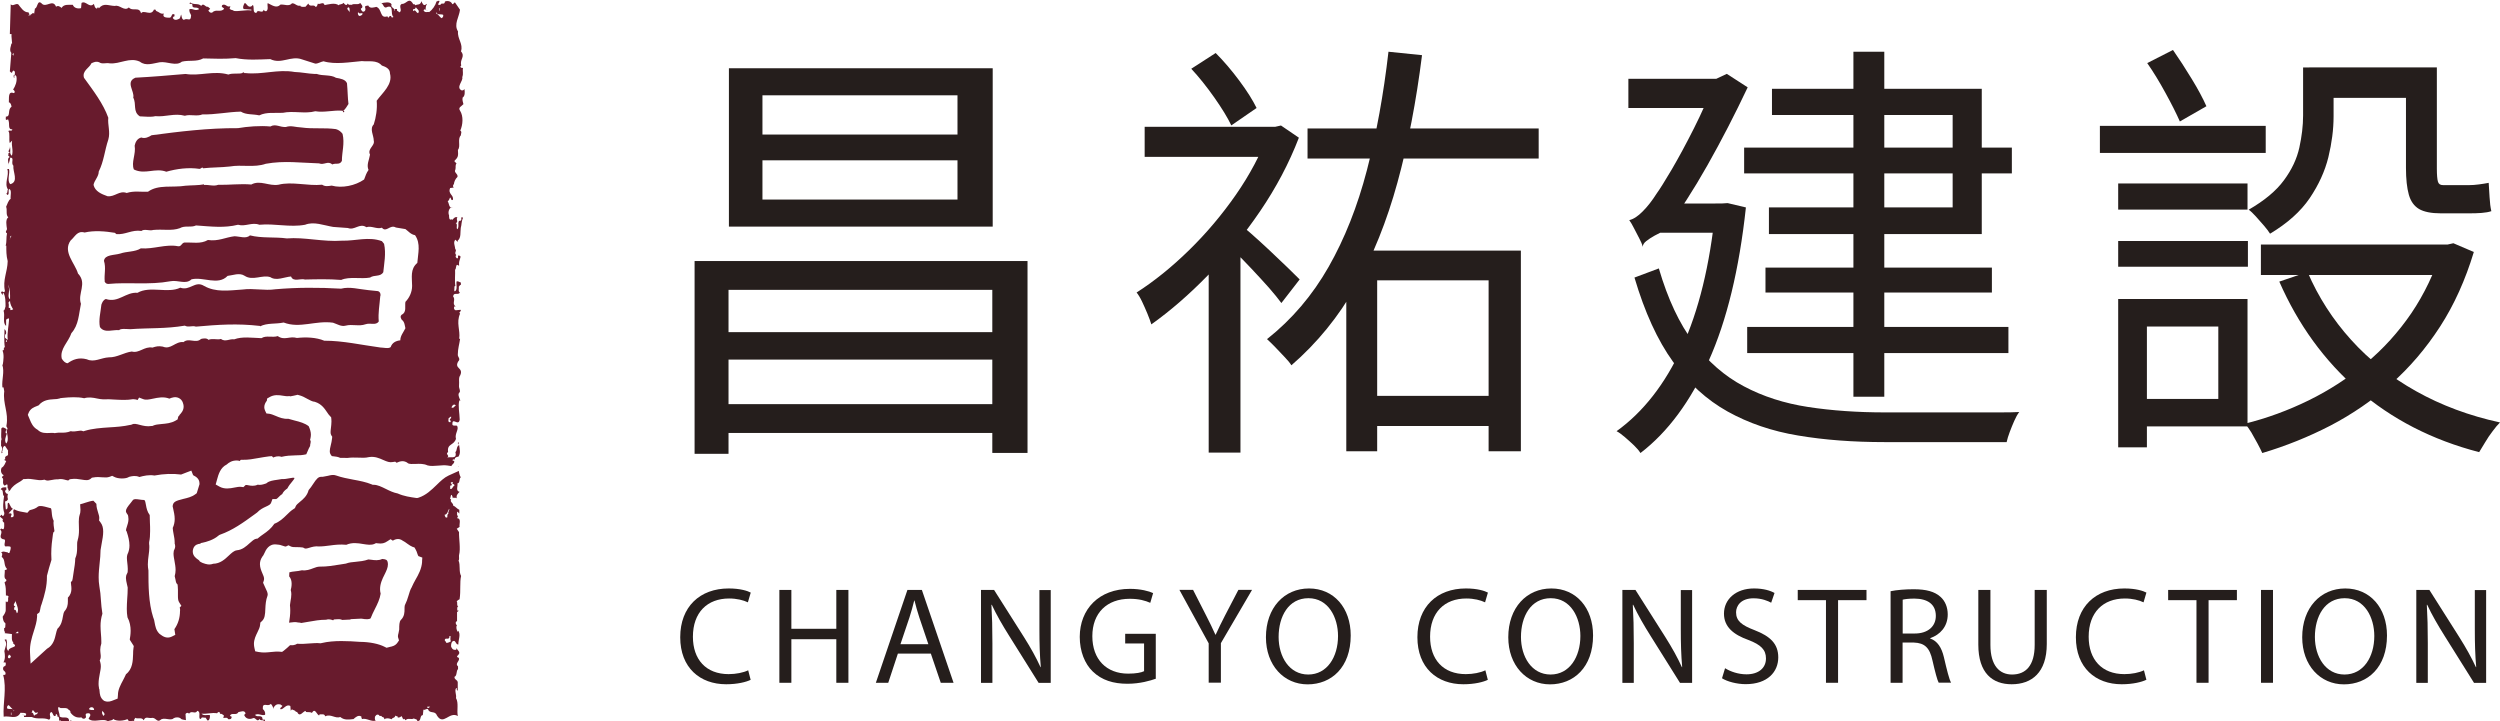 <?xml version="1.0" encoding="UTF-8"?>
<svg id="_圖層_2" data-name="圖層 2" xmlns="http://www.w3.org/2000/svg" viewBox="0 0 254.18 73.32">
  <defs>
    <style>
      .cls-1 {
        fill: #681b2d;
      }

      .cls-2 {
        fill: #251e1c;
      }
    </style>
  </defs>
  <g id="menu">
    <g>
      <g>
        <path class="cls-1" d="M46.63,45.15s0,.05,0,.07c.01,0,.02-.02,.04-.03-.01-.01-.03-.03-.04-.05Z"/>
        <path class="cls-1" d="M40.67,.26c.07,.04,.14,.06,.21,.06,0,0,0,0,0,0l-.21-.06Z"/>
        <path class="cls-1" d="M38.61,.29s.1-.02,.15-.03c-.04,0-.09,0-.15,.03Z"/>
        <path class="cls-1" d="M46.56,45.14s.05,0,.07,0c0-.07-.02-.14-.02-.21-.07,.03-.05,.14-.05,.2Z"/>
        <path class="cls-1" d="M34.17,13.13c-1.2-.17-2.32,0-3.52-.17-.6-.02-1.05-.23-1.58-.05-.6,.05-1.05-.36-1.58-.05-1.05-.1-2.32,0-3.3,.17-3-.02-6,.35-8.78,.72-.3,.19-.67,.37-1.05,.23-.45,.12-.6,.51-.67,.83,.15,.85-.37,1.69-.08,2.42,1.13,.56,2.17-.2,3.3,.23,1.05-.3,2.25-.46,3.37-.29,.15,0,.3-.25,.37-.06,.9-.1,1.8-.08,2.7-.18,1.27-.22,2.47,.14,3.68-.28,1.87-.34,3.6-.09,5.4-.04,.53,.21,.9-.3,1.35,.11,.38-.18,.75,.09,.98-.36,0-.92,.3-1.76,.07-2.75-.15-.2-.37-.4-.67-.48Z"/>
        <path class="cls-1" d="M46.04,50.64v.02s0,.01,0-.02Z"/>
        <path class="cls-1" d="M13.54,9.91c.37,.67-.07,1.44,.68,1.92,.45,.01,1.12,.1,1.57-.02,1.05,.1,1.95-.33,3-.04,.6-.18,1.2,.1,1.8-.14,1.28,.04,2.55-.25,3.9-.28,.53,.34,1.2,.23,1.87,.38,.75-.37,1.65-.21,2.4-.26,1.05-.23,2.25,.13,3.3-.16,.9,.16,1.88-.14,2.77-.05,.08,.07,0,.2,.15,.14,.07-.06,0-.13-.08-.13,.23-.19,.37-.45,.53-.7-.08-.59-.08-1.37-.15-2.1-.15-.4-.67-.48-1.12-.56-.53-.34-1.35-.17-1.95-.39h-.22c-.68-.03-1.35-.18-2.03-.2-1.72-.31-3.29,.3-5.02,.11-.15,.06-.15-.2-.3,0-.38,.12-.97-.03-1.42,.15-1.5-.43-2.92,.18-4.35-.06-1.73,.15-3.37,.29-5.1,.38-1.05,.43-.07,1.37-.22,2.02Z"/>
        <path class="cls-1" d="M10.62,28.6c.08,.13,.15,.26,.37,.27,2.1-.2,4.2,.12,6.3-.27,.83-.17,1.58,.37,2.18-.2,1.2-.29,2.7,.67,3.67-.35,.52-.05,1.2-.36,1.73-.01,.83,.55,1.8-.14,2.62,.14,.6,.41,1.43-.02,2.1-.07,.23,.6,.97,.16,1.42,.31,1.2-.03,2.4-.06,3.68,.04,.83-.37,2.02-.07,2.93-.24,.45-.31,1.05-.04,1.35-.55,.08-.85,.3-1.89,.08-2.88l-.22-.27c-1.35-.5-2.7-.01-4.05-.05-1.95,.14-3.82-.38-5.62-.23-1.2-.17-2.55,0-3.75-.31-.37,.38-1.05,.1-1.57,.09-.9,.1-1.65,.54-2.7,.38-.75,.44-1.57,.22-2.4,.26-.3,.06-.3,.45-.67,.37-1.2-.23-2.48,.32-3.75,.22-.6,.38-1.42,.29-2.1,.53-.6,.18-1.57,.09-1.65,.74,.23,.73,0,1.37,.08,2.1Z"/>
        <path class="cls-1" d="M26.44,33.18c.75-.37,1.57-.21,2.4-.39,1.65,.64,3.22-.23,5.02,.02,.45,.15,.83,.42,1.28,.3,.68-.18,1.35,.1,2.02-.14,.52-.18,1.05,.16,1.35-.29-.08-.85,.08-1.63,.15-2.55,.08-.19,0-.46-.23-.53l-.97-.1c-.97-.09-1.88-.38-2.78-.15-2.25-.13-4.5-.13-6.68,.06-1.12,.17-2.17-.13-3.37,.03-1.35,.09-2.7,.31-3.9-.38-.9-.55-1.42,.54-2.4,.19-1.27,.62-3.07-.22-4.35,.52-1.2-.1-1.95,1.06-3.22,.63-.3,.12-.37,.38-.45,.57-.08,.78-.3,1.56-.15,2.28,.45,.67,1.35,.24,1.95,.32,.15-.19,.75-.11,1.13-.1,1.95-.14,3.6-.03,5.55-.36,.38,.21,.75-.04,1.13,.1,2.25-.2,4.2-.34,6.52-.07Z"/>
        <path class="cls-1" d="M46.58,47.44s0,.01,.01,.02h.06s0-.01,0-.02h-.07Z"/>
        <path class="cls-1" d="M.88,50.01c.03-.06,.06-.12,.1-.18-.03,.04-.06,.07-.1,.07v.11Z"/>
        <path class="cls-1" d="M46.73,60.91c.13-.84,0-1.71,.15-2.35-.25-.45-.05-1.1-.26-1.57,.1-.11,.03-.34,.05-.53,.18-.7-.02-1.66,0-2.36l-.23-.34,.29-.19c-.07-.19,.2-.87-.23-.87,0-.09,0-.17,.08-.2l-.11-.14c.03-.11-.04-.28,.05-.34l.18,.2v-.39c-.23-.09-.39-.34-.63-.43,.05-.25-.37-.37-.2-.59l-.12-.14,.05-.08c.08-.59,.23-.07,.24,.07l.04-.06c.14,.06,.34-.08,.4,.14-.16-.34,.06-.56,.25-.73-.43-.09-.16-.59-.22-.87,.28,0,.15-.5,.34-.61-.1-.16-.17-.4-.2-.65l-1.04,.47c-.44,.2-.82,.57-1.22,.96-.53,.51-1.07,1.04-1.83,1.29l-.12,.03h-.12c-.61-.09-1.24-.17-1.89-.46-.43-.08-.82-.27-1.2-.46-.43-.21-.84-.42-1.24-.42h-.1l-.09-.04c-.59-.24-1.21-.36-1.87-.48-.58-.11-1.18-.22-1.77-.43-.26-.09-.47-.05-.83,.04l-.53,.1h-.03s-.07,0-.07,0c-.33-.02-.51,.19-.87,.74-.13,.21-.28,.41-.45,.61-.15,.59-.57,.94-.88,1.19-.2,.17-.38,.31-.44,.47l-.07,.17-.15,.1c-.24,.15-.46,.36-.7,.6-.34,.34-.73,.7-1.24,.89-.33,.49-.74,.8-1.12,1.06-.17,.12-.33,.23-.47,.35l-.12,.1-.15,.02c-.2,.03-.42,.24-.66,.45-.35,.32-.75,.68-1.31,.72h.02c-.29,.03-.54,.27-.83,.54-.39,.37-.87,.82-1.59,.83-.38,.15-.75,.03-.97-.05l-.14-.05-.24-.13-.08-.12-.11-.08c-.16-.11-.53-.36-.53-.81,0-.09,.01-.19,.05-.3,.14-.42,.53-.48,.66-.49,0,0,.02,0,.04,0,.03-.03,.08-.08,.08-.08l.16-.03c.39-.08,1.11-.28,1.62-.72l.08-.06,.09-.04c1.28-.45,2.36-1.23,3.5-2.06,0,0,.21-.15,.26-.19,.28-.3,.61-.47,.88-.59,.35-.16,.49-.24,.55-.42l.13-.36h.38s.09-.03,.23-.18c.1-.1,.22-.23,.38-.32,.11-.25,.3-.41,.42-.5,.05-.03,.11-.08,.13-.11,0-.01,.01-.03,.01-.03,.12-.23,.28-.42,.42-.59,.17-.2,.25-.32,.28-.41-.09-.05-.23-.03-.54,.03-.23,.05-.49,.09-.77,.08-.12,.02-.44,.07-.44,.07-.42,.06-.81,.12-1.04,.3l-.09,.07-.16,.05c-.15,.05-.43,.14-.71,.08-.35,.17-.71,.11-.95,.06-.09-.02-.24-.05-.27-.03l-.23,.22-.25-.03c-.18-.02-.41,.02-.65,.07-.45,.09-1.02,.2-1.55-.1l-.37-.21,.15-.54c.13-.48,.33-1.18,.97-1.49,.23-.21,.55-.42,1.05-.41l.17,.02s.04,.02,.08,.04c.04-.04,.14-.13,.14-.13h.21c.53,.01,1.04-.08,1.58-.18,.34-.06,.69-.12,1.08-.17l.29-.02s.07,.07,.13,.14c.16-.07,.47-.2,.84-.07,.49-.12,.95-.14,1.39-.15,.39,0,.77-.02,1.13-.11,.05-.1,.1-.21,.15-.34,.06-.16,.14-.33,.24-.5,0-.11,.02-.2,.04-.28,.01-.07,.02-.12,.02-.15,0-.02,0-.04,0-.05l-.06-.16,.04-.16c.02-.11,.04-.23,.04-.35,0-.27-.08-.55-.22-.86-.38-.31-.9-.45-1.46-.59,0,0-.46-.13-.61-.17-.49,.04-.91-.13-1.28-.29-.24-.1-.46-.19-.66-.22l-.29-.03-.13-.27c-.06-.13-.09-.25-.09-.37,0-.27,.14-.49,.22-.6,0,0,.03-.04,.04-.05,.02-.1,.03-.23,.03-.23l.21-.12c.5-.31,1.01-.23,1.42-.16,.2,.03,.38,.06,.54,.04h.14s.04,.02,.04,.02c.05,0,.21-.04,.32-.06l.31-.07,.1-.03,.12,.03c.34,.08,.64,.24,.9,.39,.26,.14,.48,.26,.7,.29h.05s.04,.02,.04,.02c.63,.2,.95,.67,1.2,1.04,.1,.15,.19,.29,.29,.38l.13,.14,.02,.19c0,.08,.01,.16,.01,.24,0,.23-.03,.44-.05,.63-.02,.18-.04,.33-.04,.45,0,.13,.02,.23,.07,.31l.1,.16-.02,.18c-.02,.24-.08,.47-.13,.68-.07,.27-.1,.46-.1,.61,0,.17,.05,.3,.16,.43l.02,.03,.02,.03s.14,.03,.22,.03c.18,.02,.4,.04,.63,.15,.19,0,.71,.01,.76,.01,.36-.05,.72-.04,1.07-.03,.39,.02,.76,.03,1.08-.05h.03s.03-.01,.03-.01c.56-.08,1.02,.12,1.42,.3,.39,.17,.64,.27,.95,.21l.26-.04s.08,.06,.14,.11c.03-.01,.06-.02,.06-.02,.2-.09,.68-.3,1.13,.09l-.05-.03c.16,.11,.49,.09,.81,.08,.39-.02,.82-.03,1.2,.15,.3,.09,.73,.05,1.12,.02,.33-.03,.64-.05,.91-.01l.4,.06c.02-.16,.37-.3,.27-.54-.05,0-.14,.03-.16-.06,.05-.14,.17-.05,.24-.08v-.14c.1-.03,.19-.17,.33-.11,.29-.33,.16-.81,.1-1.21-.31,.16-.17,.54-.38,.72,.23,.82-.64,.39-.86,.58,.38-.25-.23-.34,.12-.59-.13-.87,.58-.64,.8-1.34-.16-.53,.37-1.01,.09-1.34-.17-.03-.36,.05-.45-.09-.06-.87,.63,.23,.74-.53-.01-.64-.19-1.38-.04-1.94h.12s-.05-.08-.05-.08c-.09-.23-.25-.56-.06-.73,.15-.17-.06-.42-.04-.67,.05-.45-.08-.81,.13-1.09,.34-.79-.65-.65-.21-1.4,.29-.28-.09-.45-.04-.73,0-.56,.16-1.04,.23-1.57h-.09c.13-.87-.33-1.63,.09-2.56-.21-.17,.17-.19,.05-.39l-.5,.05c-.12-.03-.21-.17-.16-.34,.02-.08,.09-.05,.17-.05-.44-.26,.03-.7-.27-1.01,.05-.5,.52-.08,.69-.41-.21-.12-.07-.39-.11-.59,.07-.08,.12-.19,.21-.19v-.23c-.14-.03-.26-.17-.44-.11-.05,.34,.13,.84-.18,1.01-.09-.06-.04-.2-.04-.28,0-.11-.02-.28,.1-.28-.09-.51,0-1.21-.03-1.68h.05c.05-.17,.05-.34,.12-.45,.1-.05,.14,.09,.24,.06-.04-.39,.05-.48,.13-.81,.07-.17-.12-.23-.24-.2-.02,.08,.05,.22-.05,.28-.1,.03-.12-.09-.19-.14,0-.08,0-.17,.07-.19-.28-.26,.1-.42-.11-.62-.04-.37-.23-.68,.01-.95l.24,.23v-.14c.36-.25,.25-.87,.31-1.29,.1-.33,.05-.62,.22-1.01-.02-.09-.12-.06-.16-.06-.03,.11,.04,.25-.05,.34-.47-.06-.08,.64-.37,.87-.14-.17,.08-.53-.15-.62,.33-.14-.02-.36,.17-.59-.21-.09-.38,.08-.5,.25l-.07-.05c-.31,.16-.28-.28-.28-.4-.16-.34,.04-.9,.37-.81-.4,.14-.35-.42-.51-.62,.14-.08,.17-.25,.24-.39,.14,.06,.07,.34,.28,.25,.15-.5-.54-.59-.27-1.21l.38-.05c-.16-.09-.07-.31,0-.34,.03-.28,.15-.53,.37-.75,.05-.34-.4-.42-.22-.73,.07-.22-.04-.47,.12-.62l-.23-.25c.41-.41,.41-.5,.37-1.14,.31-.36-.08-1.09,.3-1.48-.02-.14,.15-.36-.06-.48,.27-.61,.33-1.46-.02-2.02-.23-.34,.12-.42,.34-.67-.04-.19-.14-.42-.08-.67,.24-.14,.24-.56,.18-.87-.07,.11-.17,.17-.29,.14-.61-.31,.2-.98,.07-1.34,.15-.42,0-.56,.08-.95-.12,.03-.21,0-.28-.11l.1-.14c-.18-.62,.44-.87-.03-1.43,.25-.75-.38-1.27-.3-2.02-.46-.73,.12-1.46,.2-2.21l-.51-.74c-.12,0-.19,.28-.29,.14-.12-.28-.49-.34-.73-.23-.03,.4-.38,.05-.45,.33-.62,.13,.24-.5-.28-.4-.02,.03-.07,.08-.12,.05-.12,.42-.41,.84-.75,1.09-.19-.06-.38,.11-.57-.15,.05-.31,.35,.06,.4-.05-.08,0-.14,0-.19-.09,0-.2,.03-.39,.13-.53-.05-.03-.07,.03-.12,.05-.21,.19-.35-.11-.44-.34-.12,.45-.4,.28-.62,.42-.07-.2-.17-.03-.23-.14-.43-.75-.66,.03-1.14,0-.42,.19,.15,.73-.29,.86-.04-.17-.28-.08-.2-.34h-.24c0,.08,.02,.17-.05,.19,.08-.36-.4-.28-.27-.68-.18-.29-.69-.17-1.05-.1,.25,.04,.22,.63,.64,.37,.69-.19,.25,.73,.6,1.01-.03,.09-.12,.06-.17,.06-.02-.03-.07-.06-.04-.11-.26-.2-.24,.39-.4,0-.8,.27-.51-.73-1.12-.96-.26,.05-.66,.22-.84-.15-.09,.08-.4-.03-.29,.28,.07,.23-.1,.42-.29,.34-.07-.09-.16-.17-.16-.28,.02-.03,.05-.08,.09-.05,.19-.22-.09-.42-.16-.54-.17,.25-.66,.02-.85,.19-.14-.03-.33,.08-.4-.14l-.1,.14c-.19,.08-.28-.17-.35-.2-.14,.2-.4,.11-.5,.25-.33-.31-1.11-.07-1.42-.02-.11-.42-.5,0-.68-.15-.07,.14-.07,.34-.24,.33-.16-.31-.59,.08-.73-.34l-.29,.33c-.16,0-.38,.05-.52-.06v-.06c-.36,.11-.52-.26-.85-.23-.31,.36-.78,.08-1.18,.13-.41,.44-.9,.02-1.29-.15-.08,.22,.11,.62-.13,.81-.12,.06-.24-.06-.28-.14-.15,.5-.59-.15-.74,.33-.42,0-.2-.53-.34-.79-.07-.05-.09,.08-.16,.11-.36,.19-.49-.28-.68-.34-.12,.17-.25,.48-.11,.62l.78,.06v.09c-.57-.09-1.25,.12-1.82,.04v-.05c-.14-.03-.28-.06-.38-.15-.04-.11,.08-.17,.05-.28-.33,.17-.44-.28-.8-.12-.17,.25,.07,.2,.18,.39-.38,.42-.82-.03-1.21,.38-.17,.06-.28-.03-.4-.2l.19-.19-.23-.2c-.26,.08-.44-.45-.68-.09-.35-.31-.73-.06-1.13-.35-.02,.06-.07,.08-.05,.14,.09,.03,.21-.06,.28,.09-.05,.51,.52,.12,.68,.46-.46,.22-.56-.09-.97-.01-.07,.25,.07,.42,.16,.62-.03,.76-.33,.22-.74,.47-.23-.06-.21-.37-.27-.54-.08,.14-.08,.42-.24,.45-.21,.11-.5,.16-.61-.12,.05-.05,.07-.17,.17-.14v-.2c-.33-.14-.21,.19-.45,.33-.28,0-.85,.02-.63-.42-.36,.08-.45-.15-.78-.26-.02-.06-.07-.08-.07-.14h-.16c-.29,.72-1.04-.04-1.31,.38-.18-.73-.85-.15-1.24-.6-.46,.44-.94-.31-1.42-.15-.71-.03-1.13-.35-1.63,.24-.16-.31-.1,.14-.28,0-.17-.11-.16-.31-.23-.45-.46,.48-.8-.37-1.25-.1l-.05,.53c-.29,.08-.71,.02-.84-.34-.42,.02-.9-.09-1.14,.32-.16-.14-.37-.28-.56-.12-.34-.85-1.04,.19-1.48-.35-.44-.4-.39,.5-.67,.53l-.08,.53-.05-.05c-.09-.06-.17,.05-.24,.11-.14,.06-.26-.06-.28-.2-.49,.02-.77-.48-1.05-.82-.28-.12-.55,.25-.76,0l-.09,3.03h.17c-.03,.25,.06,.73,.06,.96h-.07c0,.17-.27,.67-.01,.95l-.15,1.88c.07,.06,.14,.17,.23,.14-.02-.11,.08-.14,.12-.22,.07,0,.21,.08,.16,.28,.02,.11-.03,.22-.12,.19,.02,.08-.05,.22,.07,.28,0-.09-.04-.23,.05-.28,.1-.03,.12,.09,.16,.14,.09,.48-.11,.98-.35,1.34h.05c.07,.09,.16,.14,.11,.28-.02,.03-.05,.08-.12,.05-.56-.2-.43,.53-.46,.95,.19,.03,.25,.28,.27,.45-.45,.31-.04,1.01-.58,1,.02,.14-.05,.28,.04,.34l.19-.06c.23,.45-.09,1.04,.43,1.01-.03,.28-.31,.02-.4,.19,.19,.2,.03,.84,.14,1.21l.24-.25c-.1,.61,.15,.9-.02,1.54-.33-.23-.06-.59-.22-.96,.07,.26-.12,.34-.13,.56,.07-.03,.09,.03,.12,.06-.02,.03-.05,.08-.12,.06,0,.08,.02,.17-.05,.22l.23,.25c.47,0,.02,.53,.32,.82-.08,.62,.57,1.63-.31,1.88-.38-.34,0-1.15-.14-1.54h-.17c.23,.65-.35,1.46,.07,2.08-.1,.11,0,.34-.17,.42l.12,.14c.23-.08,.03-.45,.17-.62,.3,.12,.11,.68,.15,1.01-.24,.16-.34,.56-.46,.81,.14,.31-.06,.81,.22,1.07-.31,.22-.18,.84-.13,1.2-.03,.14-.24,.31,0,.42-.1,.48-.01,.87-.14,1.26h.07c0,.48-.01,1.01,.14,1.57-.02,1.1-.53,1.93-.28,3.03-.1,.36-.28-.17-.4,.19l.19,.25c0-.08-.05-.2,.05-.25,.23,.34,.22,.99,.22,1.4-.08,.2-.05,.34-.2,.42,.18,.54-.14,1.23,.26,1.55v-.62c.08-.11,.2-.14,.3-.14,0,.59-.23,1.54-.13,2.16-.12,0-.19-.15-.28-.2,0-.14-.04-.31,.1-.39,.05-.22-.02-.37-.16-.48,.02,.39-.07,1.23,.04,1.82l-.12,.11,.05,.09c-.05,.05-.07,.17-.17,.14,.18,.42,.1,1.01,.03,1.46h-.05c.25,.73-.07,1.49,.01,2.3h.12s.07,.4,.07,.4c-.16,1.26,.46,2.17,.23,3.45-.08,.2,.23,.28,.04,.48l-.12-.14c-.16-.06-.3-.23-.45,0,.02,.34-.06,.84,.03,1.07-.1,.19-.03,.45-.06,.67,.23,.28,.04,.51,.04,.76,.07,0,.1-.06,.12-.08l-.05-.06c.1-.2,0-.53,.29-.61l.32,.48c-.05,.2,.09,.51-.13,.53-.09,.08-.21,.08-.17,.28,.07,.14-.22,.14-.12,.14l.23,.12c-.12,.25-.22,.56-.46,.67-.15,.28-.06,.65,.2,.76-.05,.06-.07,.17-.17,.14v.11c.28,.14-.08,.59,.27,.82l.24-.14c.14,.14-.05,.39,.16,.48l-.05,.09,.16,.11s.03-.06,.05-.08c.22-.39,.56-.61,.85-.78,.14-.08,.27-.15,.37-.24l.13-.11h.17c.37-.05,.69,0,.98,.05,.3,.05,.56,.09,.83,.04l.15-.03,.15,.06c.15,.06,.3,.03,.56-.02,.2-.04,.41-.08,.65-.07,.32-.08,.6,0,.81,.06,.25,.07,.26,.06,.29,.03l.12-.1,.15-.02c.38-.06,.73,0,1.04,.05,.47,.08,.7,.11,.96-.1l.1-.09,.13-.02c.36-.07,.66-.04,.92-.02,.3,.02,.51,.04,.78-.06l.23-.09,.22,.11c.39,.21,1.13,.2,1.42,.04l.07-.04,.07-.02c.25-.06,.61-.14,.99,.03,.43-.12,.99-.25,1.53-.15,.96-.18,1.86-.21,2.71-.1,.16-.06,.54-.21,.54-.21l.5-.19s.16,.4,.18,.46c.02,.02,.08,.05,.08,.05,.17,.09,.57,.29,.57,.8v.08l-.28,.91-.15,.11c-.36,.27-.8,.37-1.22,.47-.81,.2-1.04,.31-1.08,.75,.02,.08,.05,.22,.05,.22,.07,.33,.16,.69,.16,1.07,0,.3-.06,.61-.2,.91,.01,.18,.04,.38,.08,.58,.06,.29,.12,.61,.12,.96,0,.03,0,.06,0,.09,0,0,.02,.02,.02,.02,.02,.07,.03,.14,.03,.2,0,.19-.08,.35-.14,.47-.01,.09-.03,.18-.03,.27,0,.25,.05,.5,.1,.77,.05,.29,.11,.59,.11,.92,0,.2-.03,.4-.09,.62,.04,.15,.08,.35,.08,.35,.02,.12,.06,.31,.09,.36,.02,.03,.12,.14,.12,.14l.02,.16c.01,.12,.02,.25,.02,.37s0,.23,0,.34c0,.1,0,.21,0,.31,0,.25,.02,.47,.12,.62l.23,.37s-.08,.09-.17,.17c.02,.07,.04,.15,.04,.26,0,.03,0,.06-.01,.09,0,.7-.2,1.33-.57,1.85,.01,.09,.09,.58,.09,.58l-.36,.18c-.52,.25-.93-.05-1.13-.2l-.12-.09-.03-.03c-.32-.33-.39-.73-.46-1.1-.03-.18-.06-.35-.12-.47v-.02s-.02-.02-.02-.02c-.49-1.54-.49-3.27-.49-4.8-.04-.21-.06-.42-.06-.61,0-.33,.04-.64,.08-.94,.04-.28,.07-.54,.07-.8,0-.11,0-.23-.02-.34v-.09s0-.09,0-.09c.08-.35,.1-.74,.1-1.15,0-.28,0-.57-.02-.86,0,0-.01-.5-.02-.75-.25-.33-.33-.71-.38-1.01-.05-.3-.08-.44-.17-.52-.18,0-.35-.03-.5-.05-.34-.05-.5-.06-.64,.03-.09,.12-.24,.31-.24,.31-.34,.41-.49,.64-.49,.83,0,.1,.05,.2,.13,.31l.07,.09,.03,.12c.02,.1,.03,.2,.03,.3,0,.29-.09,.54-.16,.76-.06,.18-.09,.29-.09,.35,0,.03,0,.06,.02,.08l.04,.06,.02,.06c.15,.45,.27,.92,.27,1.37,0,.31-.06,.62-.21,.92-.03,.1-.05,.21-.05,.34,0,.16,.02,.33,.04,.51,.02,.2,.05,.41,.05,.62,0,.09,0,.18-.01,.27l-.02,.11-.05,.1c-.08,.14-.11,.28-.11,.43,0,.19,.05,.4,.11,.67l.07,.3v.06c0,.37-.02,.75-.05,1.11-.02,.35-.04,.68-.04,1.01,0,.3,.02,.58,.07,.86,.24,.44,.32,.93,.32,1.36,0,.39-.06,.71-.09,.89,.01,.05,.07,.13,.12,.21l.21,.33,.08,.13-.03,.2c-.03,.18-.04,.4-.04,.64-.02,.65-.05,1.51-.72,2.02-.09,.21-.2,.41-.3,.61-.27,.5-.52,.98-.52,1.49l-.03,.38-.46,.18c-.2,.08-.49,.2-.83,.08l-.08-.03-.07-.05c-.35-.27-.38-.68-.4-.94,0-.07-.01-.16-.02-.19,0-.02-.04-.09-.04-.09v-.07c-.03-.13-.04-.26-.04-.39,0-.36,.06-.7,.12-1.01,.05-.28,.11-.53,.11-.78,0-.14-.02-.28-.06-.42l-.05-.17,.07-.17c.02-.07,.03-.14,.03-.22s0-.18-.02-.29c-.01-.13-.03-.26-.03-.41,0-.19,.04-.41,.11-.63,0-.08,0-.15,0-.23,0-.25-.02-.5-.04-.75-.02-.27-.04-.53-.04-.81,0-.39,.05-.8,.19-1.24-.08-.48-.12-.94-.15-1.38-.03-.48-.07-.94-.16-1.42-.05-.3-.07-.6-.07-.9,0-.48,.05-.97,.1-1.45,.05-.45,.09-.88,.09-1.28v-.03s.12-.7,.12-.7c.08-.41,.15-.81,.15-1.18s-.07-.69-.29-.97l-.13-.17,.02-.22s0-.04,0-.06c0-.15-.06-.33-.12-.53-.08-.25-.17-.54-.17-.86,0,0,0-.01,0-.02-.12-.12-.2-.2-.31-.32-.27,.03-.54,.12-.83,.21-.16,.06-.33,.11-.51,.15,0,.02,0,.02,0,.03,0,.06,0,.15,.01,.22,0,.1,.02,.21,.02,.32,0,.17-.02,.36-.1,.55l.02-.05c-.07,.22-.09,.46-.09,.71,0,.13,0,.27,.01,.41,0,.15,.01,.29,.01,.45,0,.33-.03,.68-.14,1.03h0s0,.03,0,.03c-.05,.12-.05,.3-.05,.49,0,.04,0,.2,0,.25,0,.35-.03,.72-.19,1.07-.01,.45-.08,.89-.15,1.3l-.11,.74-.05,.23-.13,.13s0,.03,0,.05c0,.07,.01,.18,.02,.25,.02,.11,.03,.25,.03,.4,0,.28-.08,.61-.36,.88,0,.02,0,.04,0,.07,0,.05,0,.1,0,.16,0,.06,0,.12,0,.18,0,.3-.05,.69-.39,1.03l.05-.05c-.09,.12-.13,.32-.17,.56-.06,.36-.15,.85-.55,1.22-.07,.14-.11,.33-.16,.53-.11,.5-.27,1.16-.9,1.5-.07,.06-1.67,1.52-1.67,1.52l-.06-1.14c-.04-.79,.17-1.47,.38-2.14,.16-.51,.32-1,.34-1.51v-.25s.21-.15,.21-.15c.05-.04,.08-.2,.11-.35,.03-.15,.05-.31,.12-.48v.03c.35-1.08,.56-1.89,.56-2.82v-.12c.14-.56,.27-1.02,.46-1.62-.01-.21-.02-.41-.02-.61,0-.72,.08-1.37,.17-1.99l.04-.19,.11-.12s0-.03,0-.05c0-.07-.02-.2-.04-.29-.02-.15-.05-.32-.05-.5,0-.07,0-.14,.02-.21-.15-.29-.18-.6-.2-.85-.02-.2-.03-.34-.08-.44-.14-.04-.3-.08-.3-.08-.47-.13-.77-.21-1.01-.1-.23,.2-.48,.27-.66,.32-.08,.02-.19,.05-.21,.07l-.22,.25-.55-.1c-.25-.04-.53-.11-.8-.26-.27,.23,.26,.86-.32,.81-.05-.17,.17-.25,0-.39h-.24c.18-.19,.3-.36,.45-.47-.02-.01-.05-.02-.07-.03l-.08-.07-.08-.13c-.05-.09-.12-.21-.18-.35-.02,0-.05-.02-.07-.03-.17,.08,.08,.68-.25,.67l-.08-.82c.08,.05,.23-.06,.3-.21-.02-.08-.05-.16-.05-.25,0-.1,.02-.21,.05-.31-.04,.02-.08,.02-.11,.02-.07-.11-.24-.17-.16-.34,.02-.03,.05-.09,.1-.05v-.28c-.21,0-.49-.03-.57,.22,.35,.03,.11,.5,.34,.68-.08,.59-.16,1.18,.02,1.68,.02,.11,0,.25-.12,.34-.07,.03-.09-.09-.16-.14l-.17,.19,.33,.28c-.12,.11,0,.31,.11,.34,0,.2,.04,.48-.06,.67-.07-.03-.19,.02-.23-.09l-.12,.14c.4,.29-.27,.73,.27,.96,.47,0,.04,.45,.23,.73,.12,.03,.4-.05,.57,.06,.04,.26-.08,.42-.13,.62-.05,0-.14,.02-.16-.06-.24-.03-.52-.2-.69,.05,.07-.03,.09,.03,.12,.06,.02,.14-.03,.25-.05,.34,.42,.31,.15,.84,.55,1.24-.07,.08-.14,.08-.24,.11,.04,.34-.15,.81,.15,.96,.07,.2-.12,.2-.17,.28,.18,.64,.11,.67,.14,1.35,.12-.03,.21,0,.28,.12-.15,.14,.06,.45-.18,.56-.02-.06-.05-.08-.12-.08v.87c0,.25-.19,.5-.31,.67,.02,.25,.09,.56,.23,.62,.09,.06,.04,.2,.04,.28,0,.09,.02,.28-.12,.25,0,.17-.03,.34,.11,.42-.03,.03-.07,.06-.05,.11l.73,.09c0,.39-.06,.64,.15,.87l-.05,.06c.68,.48-.45,.31-.46,.81-.35-.34-.01-.78-.22-1.21l-.17,.05c.33,.4,.06,.73-.02,1.15,.07,.42,.11,.76-.09,1.15h.19c.09,.06,.02,.2,.04,.28-.05,.11-.17,.11-.24,.19-.15,.47,.28,.34,.22,.73-.05,.11-.16,.05-.24,.08,.38,1.41-.04,2.78,.05,4.24,.57-.13,1.32,.35,1.71-.4,.19,.03,.36-.03,.57,.09,0,.06,.02,.17-.05,.2-.14,.05-.24-.06-.28-.14v.08s.05,0,.05,0c.07,.03,.07,.11,.07,.2h.78c.59,.29,1.18,0,1.77,.28,.31-.22-.13-.59,.22-.79,.21,.09,.16,.51,.44,.4,0-.06,0-.17,.07-.2l.12,.14c0,.06-.05,.09-.07,.11h.12c.14,.09,.12,.25,.11,.42h.17s.07,.06,.05,.14h1.04s0-.13,0-.13c-.12-.06-.14,.08-.24,.05-.01-.62-.68-.2-.96-.48,0-.37-.18-.59-.15-.93h.12c.14,.2,.52-.02,.85,.15,.07,.14,.31,.14,.28,.39,.28,.37,.61,.57,1.12,.49,.07,.11,.16,.14,.28,.14,.12-.08,.21-.08,.17-.28-.11-.31,.19-.28,.33-.28,.28,.17,0,.39-.06,.56,.51,.48,1.47-.12,1.98,.27,.17-.14,.45-.05,.52-.25,.37,.28,1.13,.18,1.46,.01,.11,.37,.45,.12,.68,.2-.05-.17,.07-.22,.12-.33,.23,.17,.66-.11,.85,.26,.15-.45,.52-.19,.78-.24,.43-.11,.58,.51,.92,.2,.36-.33,1.06,.15,1.35-.18,.21-.11,.5-.11,.68,0,.09,.17,.38,.15,.56,.2l-.04-.62c.07-.11,.17-.14,.29-.11,.02,.03,.07,.05,.05,.11,.24-.45,.66,.09,.85-.33,.4,.09,.11,.59,.27,.82h.12c.03-.25,.28-.08,.45-.13,.04,.08,.16,.17,.16,.28h.16c.12-.14,.15-.33,.13-.53-.28-.06-.64,.11-.85-.15,.5,.06,1.02-.13,1.58-.04l.12-.14c.07,.09,.24-.03,.16,.2,.19-.05,.28,.09,.4,.15,.05,.11-.07,.17-.05,.25,.16,.06,.4-.11,.49,.14,.21,.03,.36,0,.36-.25l-.17-.08c.15-.42,.64,.03,.86-.39,.21-.02,.64-.25,.73,.15-.1,.03-.17,.2-.12,.2,.18,.39,.61,.4,.89,.26,.26-.08,.42,.48,.64,.09,.11,.25,.4,0,.49,.26,.07-.03,.07-.11,.07-.19h-.24c-.02-.62-.56-.15-.77-.49,.4-.19,.63,.12,1.02,0,.05-.25-.07-.45-.23-.59-.06-.79,.52-.16,.81-.53,.12,.09,.25,.37,.28,.54v-.14c.22-.39,.46-.39,.74-.33v.06s.14,0,.16,.09c-.07,.05-.12,.19-.21,.19v.14c.35,.06,.57-.58,1.02-.33l.04,.48,.12-.14c.12,.09,.36,.09,.4,.26h.12c.28,.59,.57-.02,.85-.1,.02,.03,.07,.06,.05,.11,.21,.03,.45-.02,.61,.09,.34-.58,.49,.23,.75,.26-.02-.06,.03-.08,.05-.11,.19,.03,.45-.11,.56,.2,.55-.28,1.01,.26,1.53,.07,.4,.34,.85,.26,1.34,.21,.19-.17,.5-.47,.81-.25-.05,.11,.07,.17,.04,.25,.47-.14,.96,.31,1.42,.15-.14-.08-.09-.25-.09-.39,.09-.11,.17-.28,.33-.19,.05-.05,.14,.06,.12,.11h.21c.07,.2,.33,.06,.28,.34,.27-.17,.57-.08,.76,0,.1-.22,.31-.08,.38-.39,.07,.14,.26,0,.23,.2,.17,.06,.26-.05,.41-.13l.16,.34,.05-.06c.09-.03,.12,.08,.19,.14,.21-.28,.59-.02,.85-.19,.09,.11,.31,.03,.33,.25,.45,.12,.22-.59,.57-.58l.06-.56c.19,.08,.28-.14,.47-.05,.14,.5,.71,.12,.89,.62,.67,1.13,1.26-.44,2.14,.08-.13-.56,.11-1.32-.19-1.83,.08-.31-.18-.76,.02-1.01,.05,0,.07,.03,.09,.09l-.05,.05,.12,.14v-.87c-.03-.28-.36-.25-.33-.56,.29-.11,.15-.62,.36-.78v-.28c-.37-.31,.25-.56,.07-.87-.49-.17,.26-.28,0-.67-.09-.09-.16-.26-.28-.29,0,.08,.02,.11,.07,.14-.28,.03-.4,.02-.56-.29-.02-.2,0-.37,.1-.53,.38-.3,.3,.29,.63,.29-.01-.48,.3-1.09-.05-1.43,.02,.08-.03,.11-.05,.14-.04-.2-.18-.45-.04-.67-.12-.09-.14-.2-.11-.34,.03-.03,.05-.08,.12-.05v-.95s.18-.14,.18-.14c-.07,0-.14,.02-.16-.06,0-.14-.04-.31,.1-.39-.21-.09-.02-.36-.16-.48,.07-.08,.14-.19,.24-.19Zm-.96-11.54s.14,.03,.16-.06c.03-.11-.07-.14-.11-.2,.05-.14,.17-.05,.24-.08,0,.09-.02,.11-.07,.14,.05,.08,.12,.06,.19,.06-.03,.08,.02,.11,.04,.14-.19,.03-.24,.45-.45,.33v-.34Zm.58-8.13c-.17,.03-.19,.31-.45,.19,.05-.17,.27-.45,.45-.19Zm-.75,1.26c.12,.03,.15-.2,.29-.11-.05,.11-.07,.2-.17,.25,.04,.09,.14,.17,.09,.28h-.16c-.14-.17,0-.34-.04-.42ZM44.67,.83h.05v.25h-.05v-.25Zm-.29,.39c.02,.36,.47,.17,.68,.29,.05,.17-.08,.31-.17,.34-.19-.11-.33-.43-.56-.48l.05-.14ZM1.38,5.72c.03-.08-.07-.11-.12-.2l.12-.14v.33Zm-.67,29.03h-.12l.07-.19c.07,.03,.04,.11,.04,.19Zm-.08,10.35c-.21-.34-.06-.62,.06-1.01-.02-.09-.16,0-.12-.11,0-.17,.03-.22,.12-.28-.03,.34,.29,1.07-.07,1.4Zm.53-21.12l-.13,.25c0,.07,0,.12-.04,.09l.04-.09c0-.11,0-.27,.13-.25Zm-.14,6.45c-.35-.26,.04-.84-.14-1.26l-.07-.23c.23,.42,.22,.96,.21,1.49Zm.03,1.1c0-.08,.03-.17-.04-.22h-.12c-.02-.17,.05-.39-.04-.53l.17-.2c0,.36,.18,.65,.32,.87-.07,.03-.17,.08-.29,.08ZM42,.94c.14,.03,.26-.08,.28-.22,.09,.22,.45,.31,.23,.62-.24-.06-.25-.45-.52-.2v-.2Zm-5.6,.28c.14,.23,.23,.11,.45,.12,.04,.2-.14,.22-.24,.28-.19,.03-.26-.23-.21-.4Zm-.96-.48c.16,.06,.09,.34,.11,.53,.02-.14-.46-.4-.11-.53ZM9.27,6.45c.23-.12,.52-.25,.83-.11,.3,.21,.67,.02,1.05,.1,1.05,.1,2.02-.66,3.07-.17,.6,.48,1.35,.17,2.02,.06,.75-.11,1.65,.44,2.25-.06,.75-.18,1.5,.04,2.17-.33,1.12,.03,2.18,.07,3.3-.03,1.2,.23,2.32,.14,3.52,.1,1.13,.56,2.1-.39,3.23,.03l1.35,.43c.3,0,.52-.18,.83-.24,1.2,.36,2.7,.08,3.9-.02,.68,.08,1.5-.15,2.03,.45,.45,.15,.83,.35,.83,.81,.3,1.12-.75,1.94-1.35,2.77,.07,.85-.07,1.7-.3,2.41-.45,.45,0,1.11,0,1.64,.15,.53-.68,.83-.38,1.43-.08,.52-.38,1.04-.15,1.56-.23,.32-.3,.58-.45,.97-.9,.63-2.25,.91-3.3,.62-.37,.06-.67,.11-.97-.09-1.43,.15-3.08-.35-4.43,0-.97,.17-1.87-.51-2.77-.02-1.12-.1-2.32,.06-3.37,.03-.45,.18-.98-.03-1.43,.02v-.07c-.52,.11-1.27,.09-1.87,.14-1.35,.22-2.78-.15-3.83,.61-.75,.04-1.42-.11-2.17,.13-.75-.28-1.2,.42-1.95,.33-.6-.21-1.27-.49-1.42-1.15,.07-.46,.53-.83,.53-1.36,.52-1.03,.6-2.14,.97-3.24,.23-.78-.08-1.51,0-2.23-.52-1.45-1.5-2.72-2.47-4.06-.23-.73,.6-1.03,.75-1.48ZM3.14,1.5c-.07,.11-.14,.03-.28,.08,.05-.03,.19-.25,.28-.08Zm15.12,40.71c-.05,.05-.13,.13-.14,.16,0,.01-.06,.27-.06,.27l-.2,.12c-.46,.27-.97,.31-1.42,.35-.34,.03-.65,.06-.88,.17l-.07,.03h-.08c-.45,.08-.84-.02-1.19-.11-.4-.11-.61-.15-.83-.04l-.07,.04h-.08c-.7,.16-1.43,.21-2.12,.25-.88,.06-1.72,.12-2.48,.35l-.16,.05-.16-.05c-.1-.03-.24,0-.41,.02-.2,.03-.45,.08-.72,.02-.35,.15-.71,.16-1.02,.15-.19,0-.36,0-.5,.03l-.1,.02-.11-.02c-.1-.02-.24,0-.39,0-.36,.02-.89,.05-1.24-.32-.48-.26-.66-.7-.79-1.02l-.11-.26-.1-.24,.08-.21c.18-.44,.57-.58,.83-.68,.07-.02,.13-.05,.19-.08,.45-.55,1.07-.59,1.54-.62,.22,0,.44-.03,.6-.08l.07-.03,.28-.03c.63-.06,1.47-.12,2.14,.04,.45-.14,.91-.06,1.33,.03,.21,.04,.41,.08,.57,.08,.44-.02,.87,0,1.28,.03,.6,.03,1.17,.06,1.75-.04h.05s.05,0,.05,0c.16,0,.29,.04,.4,.08h0c.07-.11,.15-.25,.15-.25l.42,.16c.28,.11,.62,.03,1.01-.05,.48-.1,1.07-.23,1.65,0,.26-.11,.59-.22,.92-.08,.22,.09,.38,.27,.46,.51,0,0,0,0,0-.01v.02s0,0,0,0c.05,.13,.07,.26,.07,.37,0,.42-.28,.7-.43,.86Zm.39-7.43c-.83-.09-1.28,.81-2.1,.46-.45-.08-.68-.02-1.05,.1-.83-.15-1.35,.61-2.1,.4-.82,.11-1.5,.61-2.32,.59-.82,.04-1.5,.55-2.25,.2-.82-.22-1.42,.02-1.95,.4-.22,0-.45-.21-.6-.47-.22-.99,.68-1.68,.98-2.59,.75-.83,.75-1.94,.97-2.98-.37-1.06,.67-2.07-.3-3.08-.3-1.05-1.58-2.2-.75-3.36,.45-.38,.67-1.03,1.42-.81,.98-.23,2.1-.13,3.08,.03l.15,.13c.9,.09,1.57-.47,2.55-.32,.3-.25,.83,.03,1.2-.1,.98-.1,1.88,.12,2.7-.18,.53-.31,1.12-.03,1.65-.28,1.57,.11,2.85,.28,4.27-.07,.75,.22,1.42-.29,2.17,0,1.58-.15,3.08,.29,4.65,0,.9-.36,1.88,.06,2.85,.22l1.5,.11c.68,.28,1.2-.55,1.88-.08,.52-.18,1.05,.23,1.58,.05,.45,.54,.83-.37,1.42-.02l.97,.16c.3,.21,.53,.54,.98,.62,.6,.87,.3,1.84,.23,2.82-.75,.63-.53,1.49-.53,2.34,0,.65-.3,1.23-.68,1.62-.08,.45,.15,1.05-.37,1.3-.22,.19-.07,.39,0,.52,.3,.21,.3,.6,.37,.86-.22,.45-.52,.77-.52,1.23-.45,.05-.83,.24-.98,.69-.22,.19-.75,.04-1.05,.04-1.88-.25-3.83-.7-5.7-.69-.83-.35-1.88-.38-2.78-.28-.75-.22-1.27,.29-1.95-.19-.52,.18-1.2-.1-1.65,.21-.98-.03-1.95-.19-2.78,.12-.45-.08-.9,.3-1.35-.04-.37,.12-.82-.09-1.27,.09-.15-.2-.53-.15-.75-.09-.52,.51-1.27-.17-1.8,.34ZM.92,66.53c.02,.11,.31,.12,.12,.34-.03,.08-.12,.05-.17,.05-.16-.14,.03-.28,.05-.39Zm.24,6.17h-.05v-.25h.05v.25Zm.24-.39c-.02-.37-.47-.14-.68-.29-.02-.2,.03-.28,.17-.33,.14,.17,.39,.42,.56,.57l-.05,.06Zm.04-10.29v-.28c.08,.03,.1-.03,.12-.06-.4-.2,.1-.42,.01-.67,.04,.39,.37,.82,.22,1.26l-.07,.08c-.07-.08-.06-.42-.28-.34Zm.41,2.36h-.28c.12-.06,.17-.2,.29-.14v.14Zm1.64,8.43c-.09-.11-.09-.42-.28-.34l.12-.28c.17,.09,.23,.45,.49,.2,.06,.34-.31,.16-.34,.42Zm5.56-.71c.05-.25,.52-.3,.52,.09-.12-.03-.36,.05-.52-.09Zm1.45,.69c-.07-.2-.19-.23-.09-.53,.02,.11,.26,.2,.21,.42l-.12,.11Zm32.42-15.69c-.05,.74-.38,1.33-.68,1.85-.13,.24-.26,.47-.36,.71v.03s-.03,.03-.03,.03c-.14,.24-.23,.54-.32,.85-.09,.32-.21,.65-.37,.97-.03,.1-.03,.23-.03,.38,0,.32,0,.75-.37,1.11-.17,.17-.17,.58-.17,.94v.03s-.07,.36-.07,.36c-.04,.15-.06,.24-.06,.33,0,.06,.01,.11,.03,.17l.08,.25-.15,.22c-.22,.33-.56,.4-.77,.44l-.11,.03-.24,.06-.18-.09c-.6-.31-1.51-.5-2.49-.51h-.03c-1.12-.08-2.66-.18-3.89,.12l-.09,.02h-.09c-.31-.04-.66,0-1.04,.02-.42,.03-.84,.07-1.27,.03-.25,.16-.5,.16-.64,.15-.04,0-.07,0-.09,0-.18,.17-.38,.36-.64,.56l-.17,.12-.21-.02c-.31-.03-.6,0-.9,.03-.39,.04-.81,.09-1.28,0l-.34-.07-.08-.34c-.03-.14-.05-.28-.05-.41,0-.46,.19-.84,.35-1.17,.13-.27,.26-.52,.28-.79l.02-.21,.16-.15c.29-.26,.33-.65,.35-1.26,.02-.42,.05-.88,.22-1.32,.01-.04,.02-.08,.02-.12,0-.19-.09-.39-.24-.69l-.23-.51,.07-.21c.02-.06,.03-.13,.03-.19,0-.16-.07-.34-.18-.58-.1-.24-.24-.56-.24-.91,0-.24,.06-.5,.25-.77l.03-.05,.04-.04s.1-.17,.14-.27c.13-.3,.45-.98,1.24-.87h0s0,0,.01,0c.03,0,.06,0,.1,.01h-.06c.22,0,.41,.06,.57,.12,.13,.04,.28,.1,.33,.07l.25-.12,.24,.12c.13,.07,.37,.07,.59,.07,.19,0,.39,0,.59,.03l.09,.02,.08,.05c.13,.07,.22,.06,.54-.04,.26-.08,.59-.18,.98-.13h-.05c.41,0,.78-.05,1.17-.1,.51-.07,1.04-.13,1.65-.07,.59-.26,1.17-.17,1.7-.08,.45,.07,.84,.14,1.18-.02l.14-.07,.16,.02c.44,.06,.69,0,1.01-.22l.31-.2s.14,.09,.23,.15c0,0,0,0,0,0,.15-.09,.59-.34,1.04,.03l-.09-.06c.2,.1,.38,.23,.54,.35,.18,.13,.36,.25,.52,.31l.19,.06,.1,.17c.09,.15,.15,.31,.19,.45,.03,.08,.08,.23,.11,.26l.4,.15-.03,.4Zm.52,14.75h.29s-.29,.31-.29,0Zm2.21-20.12c.12,.11-.15,.34-.05,.48-.14,.08-.12,.25-.12,.39-.22,.08-.21-.09-.28-.26,.29-.03,.34-.39,.46-.61Zm-.3,13.61c0-.2-.19-.12-.11-.34,.12-.17,.35,.06,.45-.19v-.14s.12,0,.12,0c0,.2-.06,.39,.04,.53-.02,0-.29,.22-.5,.14Z"/>
        <path class="cls-1" d="M.81,16.76c.17-.25,.17-.53,.25-.81-.47,.11-.08,.7-.25,.81Z"/>
        <path class="cls-1" d="M35.65,62.95l1.05-.05h.05c.5,.09,.81,.07,.93-.03,.12-.32,.27-.62,.42-.92,.27-.53,.52-1.04,.6-1.59-.04-.16-.06-.31-.06-.45,0-.57,.24-1.07,.45-1.48,.21-.42,.35-.73,.35-1.05,0-.1-.01-.2-.05-.31-.05-.13-.13-.21-.53-.24-.37,.18-.78,.13-1.12,.08,0,0-.2-.02-.29-.03-.43,.16-.88,.2-1.28,.24-.34,.03-.67,.06-.94,.16l-.05,.02-.57,.09c-.67,.11-1.37,.23-2.1,.22-.23,0-.44,.08-.68,.17-.31,.12-.69,.26-1.13,.2-.24,.06-.48,.09-.69,.11-.22,.02-.42,.05-.59,.1,0,.06,0,.13-.01,.19,0,.07-.01,.15-.01,.22,.19,.21,.25,.49,.25,.75s-.05,.49-.09,.64h0c.04,.14,.06,.28,.06,.42,0,.25-.04,.48-.08,.69-.03,.16-.05,.31-.06,.43,.02,.18,.03,.36,.03,.55,0,.4-.05,.81-.12,1.23,.06,0,.11-.02,.16-.02,.21-.03,.48-.07,.76,0,.13,0,.23,.02,.32,.05,0,0,.77-.13,.77-.13,.55-.1,1.12-.2,1.76-.2,.29-.1,.56,0,.71,.06,.04-.04,.08-.09,.08-.09l.31-.02c.11-.01,.33-.03,.54,.07,.25-.02,.84-.04,.84-.04Z"/>
        <path class="cls-1" d="M28.17,55.37s0,0,0,0h.04s-.03,0-.04,0Z"/>
      </g>
      <g>
        <path class="cls-2" d="M70.61,26.54h33.86v19.51h-3.58V29.47h-26.82v16.67h-3.45V26.54Zm1.77,7.23h30.32v2.79h-30.32v-2.79Zm0,7.32h30.32v2.93h-30.32v-2.93Zm1.73-34.15h26.82V23.04h-26.82V6.94Zm3.41,2.75v3.99h19.83v-3.99h-19.83Zm0,6.61v3.99h19.83v-3.99h-19.83Z"/>
        <path class="cls-2" d="M128.95,12.89h.71l.58-.13,1.82,1.24c-1,2.6-2.32,5.09-3.94,7.47-1.62,2.38-3.39,4.55-5.31,6.52-1.92,1.97-3.84,3.63-5.75,4.99-.09-.29-.22-.66-.4-1.09-.18-.43-.36-.84-.55-1.24-.19-.4-.38-.7-.55-.91,1.8-1.15,3.58-2.59,5.33-4.3,1.75-1.71,3.34-3.59,4.76-5.63,1.42-2.04,2.52-4.12,3.32-6.25v-.67Zm-12.57,0h13.81v3.06h-13.81v-3.06Zm4.74-5.9l2.48-1.6c.83,.83,1.63,1.77,2.41,2.82,.78,1.05,1.36,1.97,1.75,2.77l-2.57,1.77c-.38-.8-.96-1.74-1.73-2.84-.77-1.09-1.55-2.07-2.35-2.93Zm1.77,18.94l3.23-3.86v23.95h-3.23V25.92Zm2.92-3.33c.32,.24,.78,.61,1.37,1.13,.59,.52,1.22,1.09,1.88,1.71,.66,.62,1.28,1.21,1.86,1.77,.58,.56,.98,.96,1.22,1.2l-1.86,2.4c-.3-.41-.72-.93-1.26-1.55-.55-.62-1.14-1.26-1.77-1.93-.63-.67-1.24-1.29-1.82-1.88-.58-.59-1.04-1.05-1.39-1.37l1.77-1.46Zm15.36-17.34l3.41,.35c-.59,4.7-1.42,9.02-2.5,12.95-1.08,3.93-2.49,7.44-4.23,10.53-1.74,3.09-3.92,5.77-6.55,8.05-.15-.24-.38-.52-.69-.84-.31-.33-.63-.66-.95-1-.33-.34-.61-.61-.84-.82,2.54-2.01,4.62-4.46,6.26-7.34,1.64-2.88,2.94-6.16,3.9-9.85s1.69-7.69,2.19-12.04Zm-8.23,7.8h23.5v3.06h-23.5v-3.06Zm3.94,12.42h17.75v20.4h-3.28V28.5h-11.33v17.38h-3.14V25.48Zm1.77,14.77h14.21v3.06h-14.21v-3.06Z"/>
        <path class="cls-2" d="M174.41,20.69h.62l.62-.04,1.86,.44c-.68,6.3-1.94,11.5-3.79,15.61-1.84,4.11-4.15,7.23-6.93,9.36-.15-.24-.37-.5-.66-.78-.29-.28-.61-.56-.93-.84-.33-.28-.6-.48-.84-.6,2.71-1.95,4.93-4.79,6.64-8.51,1.71-3.73,2.85-8.38,3.41-13.97v-.67Zm-8.85-12.68h10.09v2.97h-10.09v-2.97Zm1.46,17.07c-.06-.24-.18-.52-.35-.84-.18-.33-.35-.67-.53-1.02s-.34-.64-.49-.84c.41-.09,.87-.38,1.37-.89,.5-.5,.97-1.11,1.42-1.82,.32-.44,.83-1.26,1.53-2.44,.69-1.18,1.44-2.56,2.24-4.15,.8-1.58,1.5-3.17,2.12-4.77v-.22l1.24-.58,2.12,1.37c-1.3,2.75-2.66,5.39-4.09,7.92s-2.83,4.69-4.18,6.5v.04c-.47,.24-.87,.44-1.2,.62-.32,.18-.6,.36-.84,.55-.24,.19-.35,.38-.35,.55Zm1.64,2.22c.91,3.1,2.09,5.62,3.54,7.54,1.45,1.92,3.14,3.4,5.09,4.43,1.95,1.04,4.13,1.74,6.55,2.11,2.42,.37,5.03,.55,7.83,.55h11.55c.94,0,1.64-.01,2.08-.04-.18,.24-.35,.54-.51,.91-.16,.37-.32,.75-.46,1.13s-.25,.72-.31,1.02h-12.39c-3.22,0-6.15-.22-8.81-.67-2.66-.44-5.05-1.26-7.17-2.44s-3.98-2.87-5.55-5.06c-1.58-2.19-2.88-5.04-3.92-8.56l2.48-.93Zm.13-6.61h6.77v2.97h-7.17l.4-2.97Zm8.54-5.68h27.22v2.62h-27.22v-2.62Zm.31,18.23h26.56v2.66h-26.56v-2.66Zm1.86-6.03h23.02v2.53h-23.02v-2.53Zm.66-18.18h21.33v14.77h-21.64v-2.71h18.68V11.69h-18.37v-2.66Zm8.28-3.77h3.14V40.34h-3.14V5.26Z"/>
        <path class="cls-2" d="M213.5,12.8h16.86v2.75h-16.86v-2.75Zm1.86,5.85h13.15v2.66h-13.15v-2.66Zm0,5.85h13.19v2.62h-13.19v-2.62Zm0,5.9h2.92v15.08h-2.92v-15.08Zm1.46,0h11.69v12.95h-11.69v-2.79h8.72v-7.36h-8.72v-2.79Zm1.5-23.99l2.61-1.33c.62,.89,1.25,1.86,1.9,2.93,.65,1.06,1.15,2,1.5,2.79l-2.7,1.55c-.35-.8-.84-1.77-1.46-2.9-.62-1.14-1.24-2.15-1.86-3.04Zm29.92,18.45h.62l.58-.13,2.08,.89c-.86,2.84-2,5.37-3.43,7.58s-3.09,4.16-4.98,5.83c-1.89,1.67-3.95,3.08-6.17,4.24-2.23,1.15-4.54,2.08-6.93,2.79-.12-.27-.28-.59-.49-.98-.21-.38-.41-.75-.62-1.11-.21-.35-.43-.65-.66-.89,2.24-.56,4.4-1.35,6.48-2.37s4.01-2.27,5.8-3.75c1.79-1.48,3.33-3.19,4.65-5.12,1.31-1.94,2.34-4.09,3.08-6.45v-.53Zm-14.08-18h3.1v4.97c0,1.33-.18,2.71-.53,4.15-.35,1.43-.99,2.82-1.9,4.17-.92,1.35-2.26,2.55-4.03,3.61-.15-.24-.35-.51-.62-.82-.27-.31-.54-.62-.82-.93-.28-.31-.52-.54-.73-.69,1.59-.92,2.79-1.91,3.58-2.99,.8-1.08,1.32-2.19,1.57-3.33,.25-1.14,.38-2.22,.38-3.26V6.85Zm-4.29,18h19.52v3.1h-19.52v-3.1Zm4.74,2.79c1.09,2.54,2.57,4.84,4.43,6.9,1.86,2.06,4.06,3.8,6.62,5.23,2.55,1.43,5.39,2.49,8.52,3.17-.24,.24-.49,.53-.75,.89-.27,.35-.52,.72-.75,1.11-.24,.38-.44,.72-.62,1.02-4.78-1.24-8.88-3.35-12.31-6.32s-6.09-6.64-8.01-11.02l2.88-.98Zm.18-20.8h11.51v3.1h-11.51v-3.1Zm9.83,0h3.14v10.29c0,.65,.04,1.09,.11,1.33,.07,.24,.24,.35,.51,.35h2.7c.27,0,.58-.02,.95-.07s.7-.1,1-.16c.03,.41,.06,.9,.09,1.46,.03,.56,.09,1.04,.18,1.42-.27,.09-.6,.15-1,.18-.4,.03-.8,.04-1.22,.04h-2.92c-.97,0-1.71-.15-2.21-.44-.5-.3-.85-.78-1.04-1.46-.19-.68-.29-1.58-.29-2.71V6.85Z"/>
      </g>
      <g>
        <path class="cls-2" d="M76.32,69.12c-.45,.22-1.34,.45-2.49,.45-2.66,0-4.67-1.68-4.67-4.78s2-4.96,4.93-4.96c1.18,0,1.92,.25,2.24,.42l-.29,.99c-.46-.22-1.12-.39-1.91-.39-2.21,0-3.68,1.41-3.68,3.89,0,2.31,1.33,3.8,3.63,3.8,.74,0,1.5-.15,1.99-.39l.25,.97Z"/>
        <path class="cls-2" d="M80.46,59.98v3.95h4.57v-3.95h1.23v9.44h-1.23v-4.43h-4.57v4.43h-1.22v-9.44h1.22Z"/>
        <path class="cls-2" d="M91.29,66.45l-.98,2.97h-1.26l3.21-9.44h1.47l3.22,9.44h-1.3l-1.01-2.97h-3.35Zm3.1-.95l-.92-2.72c-.21-.62-.35-1.18-.49-1.72h-.03c-.14,.56-.29,1.13-.48,1.71l-.92,2.73h2.84Z"/>
        <path class="cls-2" d="M99.74,69.42v-9.44h1.33l3.03,4.78c.7,1.11,1.25,2.1,1.69,3.07h.03c-.11-1.27-.14-2.42-.14-3.89v-3.95h1.15v9.44h-1.23l-3-4.79c-.66-1.05-1.29-2.13-1.76-3.15h-.04c.07,1.21,.1,2.34,.1,3.91v4.03h-1.15Z"/>
        <path class="cls-2" d="M117.53,69c-.55,.2-1.62,.52-2.9,.52-1.43,0-2.61-.36-3.53-1.25-.81-.78-1.32-2.04-1.32-3.52,.01-2.82,1.95-4.88,5.11-4.88,1.09,0,1.95,.24,2.35,.43l-.29,.99c-.5-.22-1.13-.41-2.09-.41-2.3,0-3.8,1.43-3.8,3.8s1.44,3.81,3.64,3.81c.8,0,1.35-.11,1.62-.25v-2.82h-1.92v-.98h3.11v4.54Z"/>
        <path class="cls-2" d="M122.89,69.42v-4.01l-2.98-5.44h1.39l1.33,2.61c.37,.71,.64,1.29,.94,1.95h.03c.27-.62,.59-1.23,.95-1.95l1.36-2.61h1.39l-3.17,5.42v4.02h-1.23Z"/>
        <path class="cls-2" d="M137.33,64.61c0,3.25-1.97,4.97-4.38,4.97s-4.24-1.93-4.24-4.79c0-3,1.86-4.96,4.38-4.96s4.24,1.97,4.24,4.78Zm-7.33,.15c0,2.02,1.09,3.82,3.01,3.82s3.03-1.78,3.03-3.92c0-1.88-.98-3.84-3.01-3.84s-3.03,1.86-3.03,3.94Z"/>
        <path class="cls-2" d="M151.27,69.12c-.45,.22-1.34,.45-2.49,.45-2.66,0-4.67-1.68-4.67-4.78s2-4.96,4.93-4.96c1.18,0,1.92,.25,2.24,.42l-.29,.99c-.46-.22-1.12-.39-1.91-.39-2.21,0-3.68,1.41-3.68,3.89,0,2.31,1.33,3.8,3.63,3.8,.74,0,1.5-.15,1.99-.39l.25,.97Z"/>
        <path class="cls-2" d="M161.97,64.61c0,3.25-1.98,4.97-4.38,4.97s-4.24-1.93-4.24-4.79c0-3,1.86-4.96,4.38-4.96s4.24,1.97,4.24,4.78Zm-7.33,.15c0,2.02,1.09,3.82,3.01,3.82s3.03-1.78,3.03-3.92c0-1.88-.98-3.84-3.01-3.84s-3.03,1.86-3.03,3.94Z"/>
        <path class="cls-2" d="M164.95,69.42v-9.44h1.33l3.03,4.78c.7,1.11,1.25,2.1,1.69,3.07h.03c-.11-1.27-.14-2.42-.14-3.89v-3.95h1.15v9.44h-1.23l-3-4.79c-.66-1.05-1.29-2.13-1.76-3.15h-.04c.07,1.21,.1,2.34,.1,3.91v4.03h-1.15Z"/>
        <path class="cls-2" d="M175.39,67.94c.55,.34,1.34,.62,2.18,.62,1.25,0,1.98-.66,1.98-1.61,0-.88-.5-1.39-1.78-1.88-1.54-.55-2.49-1.34-2.49-2.68,0-1.47,1.22-2.56,3.05-2.56,.97,0,1.67,.22,2.09,.46l-.34,.99c-.31-.17-.94-.45-1.79-.45-1.29,0-1.78,.77-1.78,1.42,0,.88,.57,1.32,1.88,1.82,1.6,.62,2.41,1.39,2.41,2.77,0,1.46-1.08,2.72-3.31,2.72-.91,0-1.9-.27-2.41-.6l.31-1.02Z"/>
        <path class="cls-2" d="M185.65,61.02h-2.87v-1.04h6.99v1.04h-2.89v8.4h-1.23v-8.4Z"/>
        <path class="cls-2" d="M192.22,60.11c.62-.13,1.5-.2,2.34-.2,1.3,0,2.14,.24,2.73,.77,.48,.42,.74,1.07,.74,1.79,0,1.25-.79,2.07-1.78,2.41v.04c.73,.25,1.16,.92,1.39,1.9,.31,1.32,.53,2.23,.73,2.59h-1.26c-.15-.27-.36-1.08-.63-2.25-.28-1.3-.79-1.79-1.89-1.83h-1.15v4.09h-1.22v-9.32Zm1.22,4.3h1.25c1.3,0,2.13-.71,2.13-1.79,0-1.22-.88-1.75-2.17-1.76-.59,0-1.01,.06-1.2,.11v3.45Z"/>
        <path class="cls-2" d="M202.37,59.98v5.59c0,2.12,.94,3.01,2.2,3.01,1.4,0,2.3-.92,2.3-3.01v-5.59h1.23v5.5c0,2.9-1.53,4.09-3.57,4.09-1.93,0-3.39-1.11-3.39-4.03v-5.56h1.23Z"/>
        <path class="cls-2" d="M218.21,69.12c-.45,.22-1.35,.45-2.49,.45-2.66,0-4.66-1.68-4.66-4.78s2-4.96,4.93-4.96c1.18,0,1.92,.25,2.24,.42l-.29,.99c-.46-.22-1.12-.39-1.9-.39-2.21,0-3.68,1.41-3.68,3.89,0,2.31,1.33,3.8,3.63,3.8,.74,0,1.5-.15,1.99-.39l.25,.97Z"/>
        <path class="cls-2" d="M223.31,61.02h-2.87v-1.04h6.99v1.04h-2.88v8.4h-1.23v-8.4Z"/>
        <path class="cls-2" d="M231.1,59.98v9.44h-1.22v-9.44h1.22Z"/>
        <path class="cls-2" d="M242.69,64.61c0,3.25-1.97,4.97-4.38,4.97s-4.24-1.93-4.24-4.79c0-3,1.86-4.96,4.38-4.96s4.24,1.97,4.24,4.78Zm-7.33,.15c0,2.02,1.09,3.82,3.01,3.82s3.03-1.78,3.03-3.92c0-1.88-.98-3.84-3.01-3.84s-3.03,1.86-3.03,3.94Z"/>
        <path class="cls-2" d="M245.67,69.42v-9.44h1.33l3.03,4.78c.7,1.11,1.25,2.1,1.7,3.07h.03c-.11-1.27-.14-2.42-.14-3.89v-3.95h1.15v9.44h-1.23l-3-4.79c-.66-1.05-1.29-2.13-1.76-3.15h-.04c.07,1.21,.1,2.34,.1,3.91v4.03h-1.15Z"/>
      </g>
    </g>
  </g>
</svg>